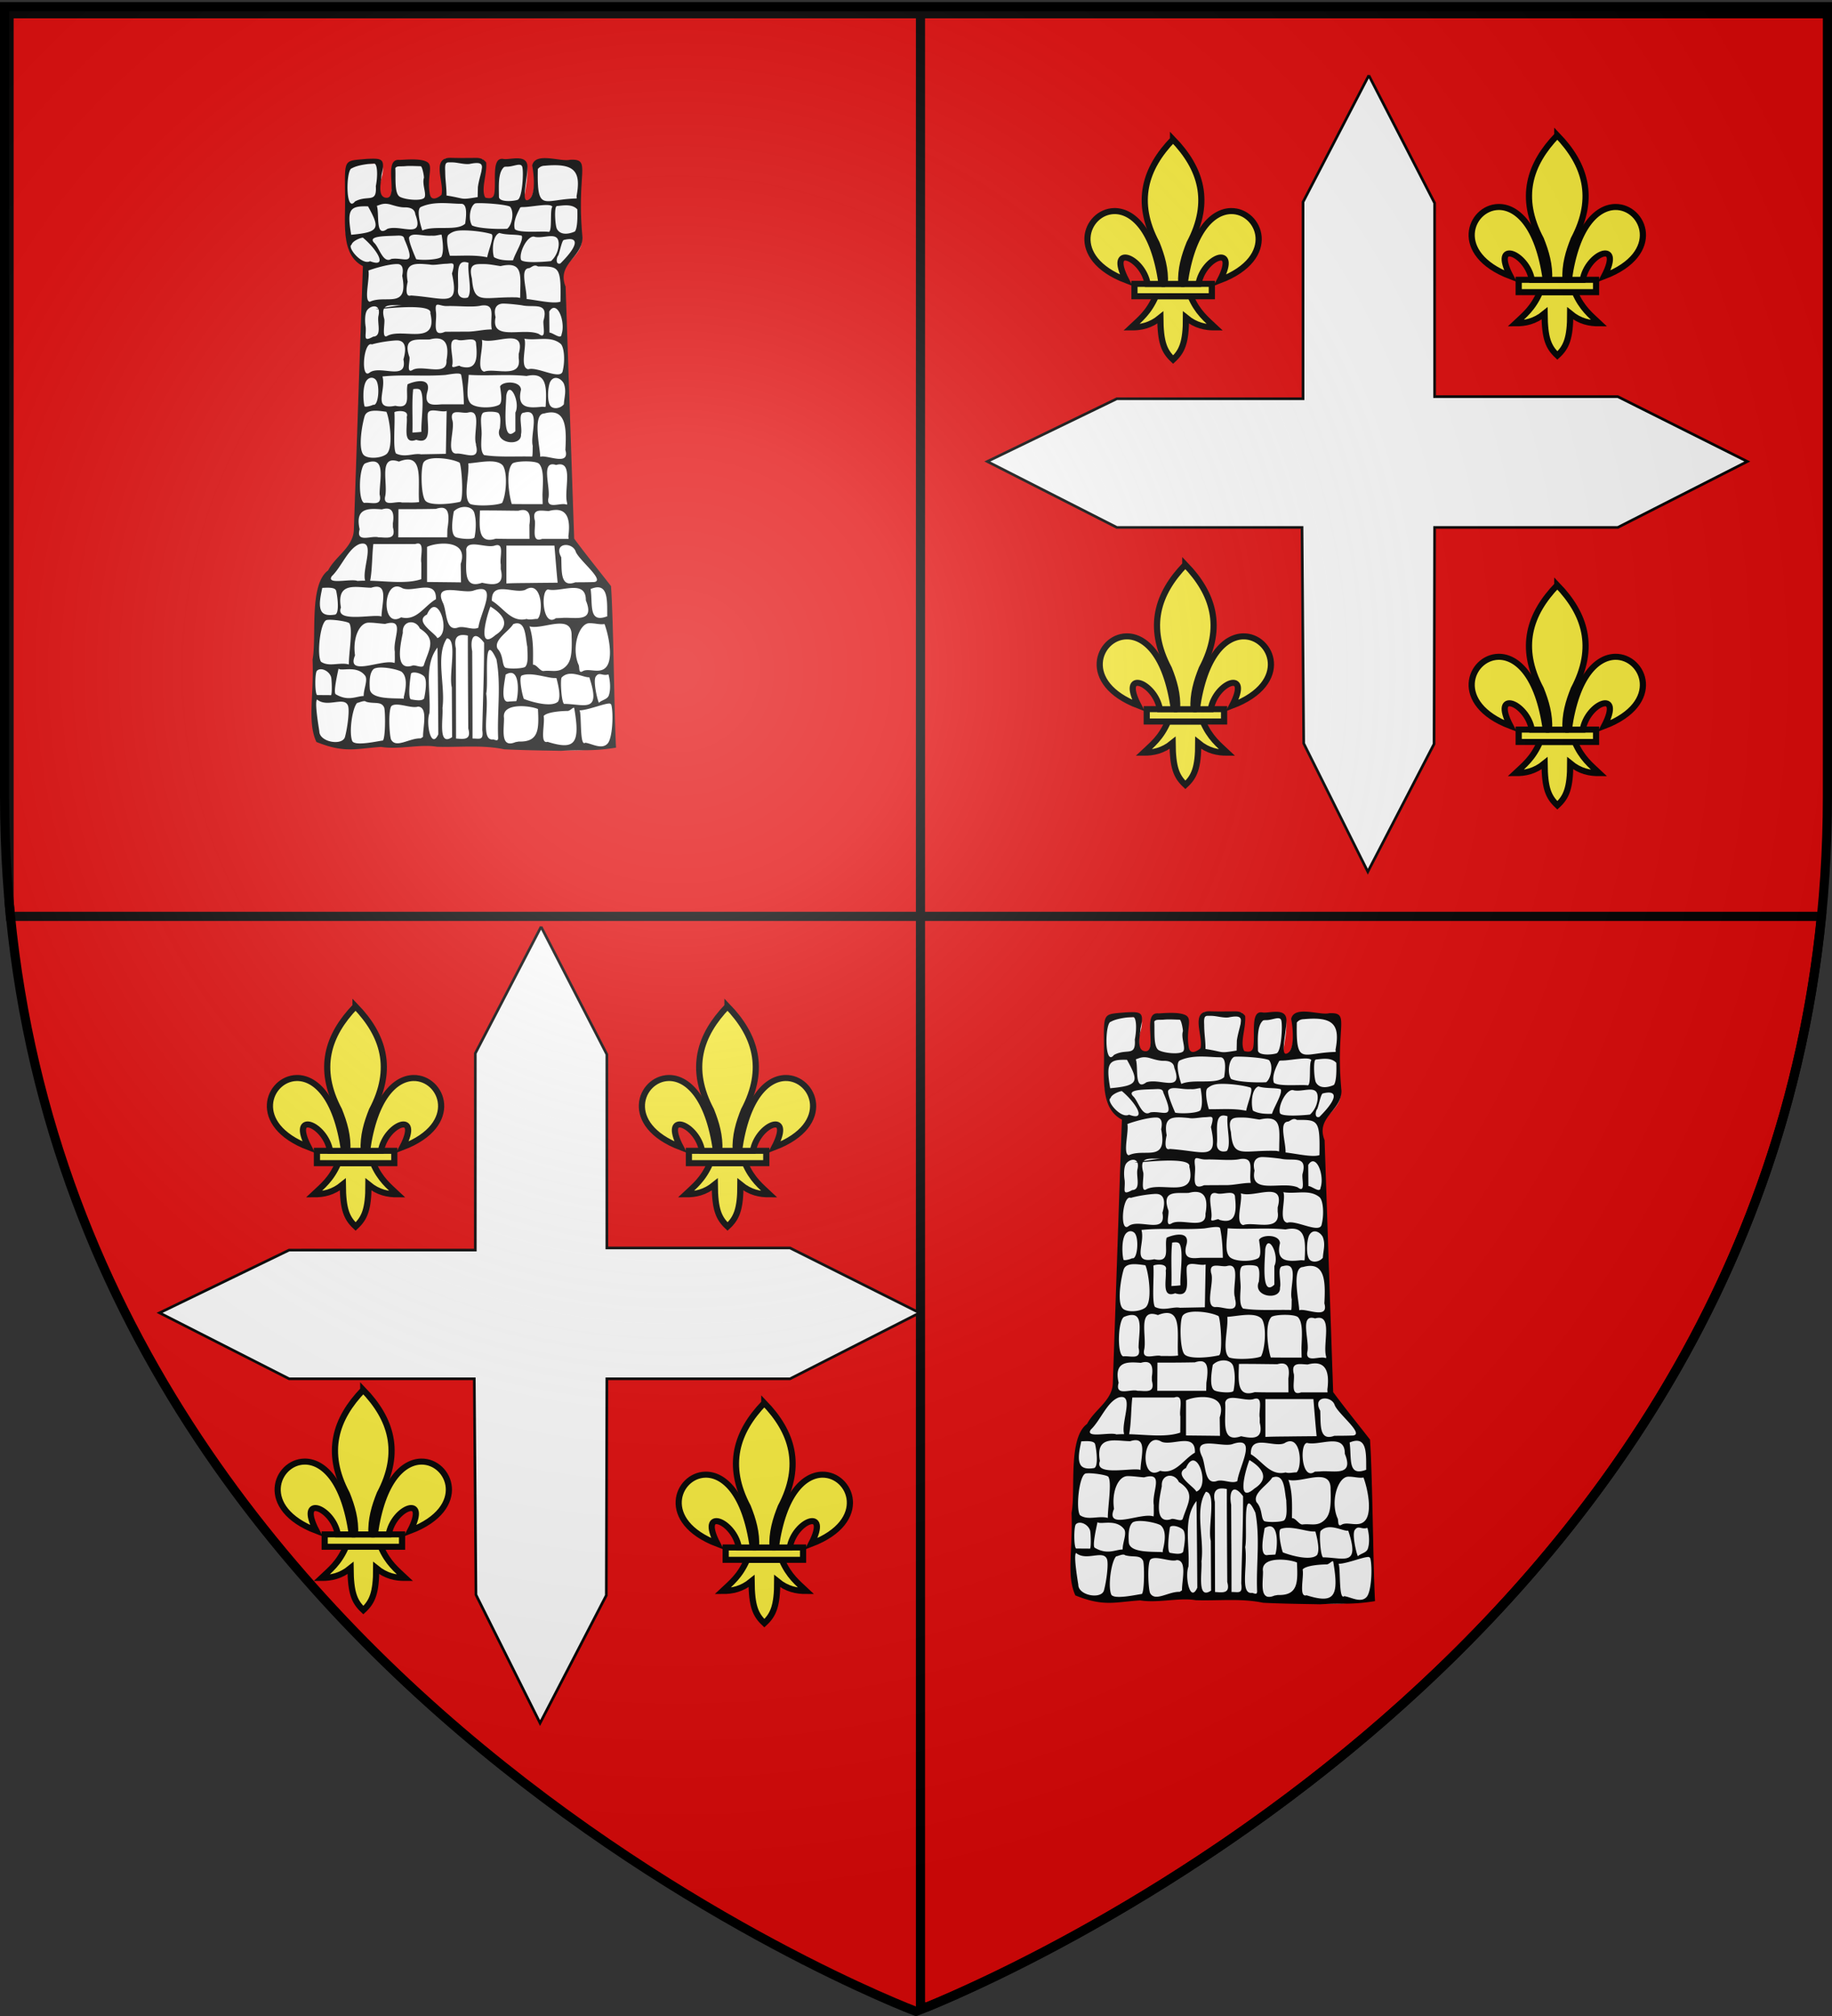 <svg xmlns="http://www.w3.org/2000/svg" xmlns:xlink="http://www.w3.org/1999/xlink" height="660" width="600" version="1.0"><rect width="100%" height="100%" fill="#333333" stroke="none"/><defs><linearGradient id="b"><stop style="stop-color:white;stop-opacity:.314" offset="0"/><stop offset=".19" style="stop-color:white;stop-opacity:.251"/><stop style="stop-color:#6b6b6b;stop-opacity:.125" offset=".6"/><stop style="stop-color:black;stop-opacity:.125" offset="1"/></linearGradient><linearGradient id="a"><stop offset="0" style="stop-color:#fd0000;stop-opacity:1"/><stop style="stop-color:#e77275;stop-opacity:.659" offset=".5"/><stop style="stop-color:black;stop-opacity:.323" offset="1"/></linearGradient><radialGradient xlink:href="#b" id="c" gradientUnits="userSpaceOnUse" gradientTransform="matrix(1.353 0 0 1.349 -77.63 -85.747)" cx="221.445" cy="226.331" fx="221.445" fy="226.331" r="300"/></defs><g style="display:inline"><path style="fill:#e20909;fill-opacity:1;fill-rule:evenodd;stroke:none;stroke-width:1px;stroke-linecap:butt;stroke-linejoin:miter;stroke-opacity:1" d="M300 658.5s298.5-112.32 298.5-397.772V2.176H1.5v258.552C1.5 546.18 300 658.5 300 658.5z"/></g><g style="display:inline"><path style="opacity:.99;fill:#e20909;fill-opacity:1;stroke:#000;stroke-width:3;stroke-miterlimit:4;stroke-dasharray:none;stroke-opacity:1" d="M301.468 3v1.5h295.5V3h-295.5zm0 1.5H2.968v290.656c.14 1.612.278 3.244.437 4.844h298.063V4.5zm0 295.5v357h2.218c32.388-13.27 269.025-118.07 292.844-357H301.468z"/><path d="M134.953 214.062c-2.599-.234-3.044-.642-3.26 2.237-.53 3.68.718 8.58.847 12.277-.363.275-3.37 3.304-5.783 1.747-2.183-1.408.297-14.31-4.038-14.19-4.132.115-7.858.789-10.175.803-2.995.017 1.174 4.283.012 6.398-2.572 4.683.247 6.492-2.477 7.445-3.95-.187-3.103-4.608-3.114-7.395.769-2.886 2.21-6.63-.57-7.667-7.251.843-5.358-1.345-7.656-.517-5.664 2.942-5.852 4.559-5.128 17.44.032 3.514-.615 7.118-.147 10.677.363 5.328 2.875 10.623 7.265 12.532-1.308 34.975-2.317 69.97-3.653 104.942-.932 5.936-5.862 9.006-8.927 13.29-.781 1.403-1.696 2.527-2.878 3.465-3.706 4.042-3.473 10.572-3.519 16.065.102 3.02-.3 6.013-.516 8.978.406 7.02-1.297 29.401.946 36.233 2.276 5.016 7.334 4.75 14.292 4.394 4.785 1.901 8.303-.289 13.308.663 9.322.027 13.778.26 19.472.402 8.91.252 17.918-.79 26.74.999 8.977.22 32.668 2.235 41.163-.608 1.087-7.492 1.36.073 1.398-20.68-.756-13.785-.476-28.138-1.447-41.904-4.837-6.198-9.768-12.299-14.463-18.647-1.155-33.001-2.25-66.005-3.375-99.008-1.36-2.914-.811-6.659 1.215-8.949 2.224-2.96 5.846-5.51 5.625-10.025-.55-7.38-.717-18.402-1.035-26.623-2.308-4.03-7.025-2.25-10.704-4.257-2.064-1.01-4 .911-6.726.538-.906 1.342.16 3.117-.147 4.705.036 2.933.75 10.392-4.374 11.846-.367.032 3.925-16.601-.144-17.068-4.183-.48-6.944 1.213-8.152.927-2.163-.514-1.945 13.112-2.873 14.01-3.07 2.968-3.357.696-4.932.364-1.93-3.646.127-11.09.2-15.11-.012-1.418.498-.127-.97-.767-4.42-.11-2.75-.122-7.664-.201-1.962.254-1.711.29-3.636.24z" style="fill:#fff;fill-opacity:1;stroke:none;stroke-width:7;stroke-miterlimit:4;stroke-dasharray:none;stroke-opacity:1" transform="matrix(.834 0 0 .834 35.31 -126.482)"/><path d="M143.196 213.653c-2.39.005-4.841.072-8.167-.026-8.407-.431-2.764 9.65-3.997 14.503-.601.578-3.955 3.134-4.582-.36-1.183-6.6 1.464-10.951-1-12.485-2.777-1.73-10.023-.776-11.026-.857-6.623-.538.033 15.263-5.119 14.865-3.66-.284-1.837-6.719-1.83-8.87 1.557-6.574.232-6.654-5.737-6.394-10.265.941-8.427-.557-8.579 19.424-.133 9.032-.568 18.76 7.023 22.68-1.248 34.516-2.36 69.04-3.566 103.557-.27 6.797-7.266 10.329-10.099 15.88-7.628 5.542-4.422 26.135-6.112 34.987.568 14.495-2.12 24.503 1.509 32.353 11.171 4.52 15.6 2.585 25.42 1.945 7.104 1.157 15.324-1.205 21.896-.07 8.8.293 17.739-.815 26.387 1.003 7.349.377 15.328.462 22.365.599 9.436-.55 11.897.29 21.593-1.24-.75-13.92-.978-49.515-1.97-63.416-4.665-6.007-9.787-12.307-14.46-18.63-1.149-32.97-2.247-65.94-3.366-98.91-3.607-8.966 6.543-11.325 6.629-19.317-2.47-25.985 3.78-30.898-4.867-30.504-3.606.95-13.683-3.229-14.884 2.232 1.065 5.677 1.1 12.839-1.86 13.637-2.74.738.708-11.164-.142-14.258-1.002-3.644-7.037-1.506-9.234-1.911-4.855-.896-2.834 8.347-3.637 13.461-.353 2.246-1.969 2.07-3.543 1.702-1.853-3.24.759-9.155.344-13.794-1.619-2.104-3.53-1.79-5.389-1.786zm-8.022 1.743c2.034-.026 4.675.88 6.86.618 7.64-1.56 4.34 2.016 3.293 9.05-.026 1.318-.064 2.646-.09 3.965-7.19 1.174-4.516.588-12.224-.622 0-3.583-.52-5.948-.52-9.53-.247-4.01.647-3.455 2.68-3.48zm-12.33 1.509c.696.008 1.405 4.203 1.29 4.565-.783 2.458 1.036 6.129.253 7.665-.782 1.537-7.301 1.03-9.65-.2-2.347-1.229-1.579-7.884-1.84-11.264.578-1.021 2.063-.622 3.793-.784 2.077-.194 4.509-.001 6.154.018zm33.917.17c2.703.034 5.589-1.88 6.045.27.522 2.46-.074 12.151-1.9 12.766-1.827.614-7.313.98-7.313-1.237 0-3.687-.527-9.541 2.082-11.692.326-.077.7-.111 1.086-.107zm-52.145-1.2c1.096-.003 1.568 4.03.633 8.851.469 6.987-3.169 3.254-8.198 6.034-3.79 4.855-3.564-12.734-1.232-13.028 2.34-1.385 7.195-1.854 8.797-1.858zm67 .833c11.727-1.096 14.306 2.197 12.452 11.991.149 1.59.545.27-.09.872-12.852.282-15.468 5.826-15.113-11.541.716-.905 1.669-1.308 2.751-1.322zm-40.26 14.665c2.777.002 5.39.3 7.401.277 2.233-.024 2.207 3.578 1.58 7.806-3.194 3.075-12.081.54-16.835 2.68-1.693-5.178-1.846-8.639-.563-9.228 2.702-1.24 5.638-1.537 8.416-1.535zm13.718.043c3.01-.124 11.333.486 12.881 1.38 1.757 2.092.795 7.232-1.125 8.664-2.918.196-10.872.028-13.778-1.28-1.525-2.26-.94-7.343 1.08-8.615.19-.09.512-.131.942-.149zm-28.505 1.641c2.255-.044 4.012.72 4.18 2.708 3.761 10.057-5.677 3.889-10.993 5.739-4.85 3.691-3.022-5.91-4.114-9.044 1.267-.362 2.64-1.344 5.614-.449 1.783.537 3.699 1.078 5.313 1.046zm46.472-.111c3.253.02 10.781-1.746 11.539-.123-1.048 1.084.015 9.388-1.353 9.864-2.577-.41-11.415.577-13.37-1.035-.87-2.693.886-6.265 2.116-8.557.242-.113.603-.152 1.068-.15zm13.516-.431c1.804-.114 5.724-1.01 7.819 1.34.063 1.98.182 7.157-.95 8.665-1.49.69-5.437 1.983-7.086-1.03-.641-1.382-1.036-7.537-.271-8.762a.808.808 0 0 1 .488-.213zm-74.371.15c4.755 8.606 4.623 10.133-6.61 11.155-1.714-10.006-.62-11.38 6.61-11.156zm36.74 9.44c3.902-.104 9.117.621 11.642 1.412 1.43.447-.99 6.017-1.593 9.138-4.836-1.023-9.755-.526-14.641-.61-.781-2.392-1.687-7.294-.525-8.257 1.395-1.155 2.777-1.621 5.117-1.684zm-12.438 2.077c.488-.01.951-.008 1.394 0 1.18.023 2.642-.487 3.194-.394.805 4.573.63 7.242-.073 8.683-1.334 1.253-7.862 1.39-9.9.938-.813-1.88-3.04-7.072-2.787-8.57 1.004-2.007 4.757-.578 8.172-.657zm36.066.013c.754 1.775-2.544 6.76-3.426 9.654-2.388.08-5.369.013-7.492-1.258-.819-2.61-.566-8.517 2.145-9.484 2.877.922 6.533.435 8.773 1.088zm-49.975 0c2.035-.078 3.675-.332 3.873 1.359 4.964 11.393.054 6.902-5.122 7.749-3.12 1.905-4.622-4.072-6.533-6.143-3.04-2.79 3.306-2.796 7.782-2.965zm54.68.33c.174.01.325.062.49.128 3.29.625 7.88-1.65 9.03 1.073.76 1.796.068 5.913-2.725 8.415-1.258.19-11.114 1.05-11.813-.56-.834-2.84 2.419-9.211 5.018-9.056zm-67.1.403c5.48 4.533 10.107 12.052 2.828 9.266-3.227 1.734-9.133-5.549-7.27-6.484.377-1.534 3.605-2.739 4.442-2.782zm78.978.917c5.333-1.362 6.434 1.417-1.403 9.223-2.011.667-1.578-2.402-.81-3.181.796-2.344 1.484-6.088 2.213-6.042zm-39.283 8.67c.488-.033 1.086.065 1.827.32-.557 3.943 1.585 11.3-.321 13.628-2.35.673-4.043-.484-3.863-2.931.395-3.712-1.06-10.786 2.357-11.017zm-7.095.684c2.687-.068 3.885-1.173 2.385 3.848 2.95 13.573-2.134 9.588-16.1 8.596-2.83.981-1.351-5.205-1.284-5.35-1.361-7.604 2.418-7.378 8.664-6.795 1.703.374 4.245-.245 6.335-.299zm15.094.12c1.996 0 4.336.502 6.37.79 8.991-2.068 7.772 3.62 7.724 11.242l-.036 1.257-1.086-.213c-13.391-.39-17.038 3.233-17.826-7.365-1.592-6.188 1.527-5.708 4.854-5.71zm-34.098-.012c1.736.033 2.503 1.446 1.851 4.62 2.66 13.46-6.55 7.24-12.71 10.19-2.457-.357.078-9.212-.56-12.257 2.136-.824 8.107-2.618 11.42-2.553zm51.6 1.613c.828-.059 1.977-1.713 3.565-.664 8.283-.068 9.118-.07 8.832 13.819-2.799.949-9.107-.595-13.29-1.04.08-4.263-2.698-11.86.892-12.115zm-32.13 14.878c4.253-.137 10.097.584 13.375-.19 6.126-.873 3.28 4.748 4.185 9.364-3.254 0-6.5.88-9.755.88-2.873 0-5.743.008-8.615.042-5.366 2.405-3.083-4.134-3.547-7.7-.564-4.773 1.05-2.29 4.357-2.396zm-27.764 1.239c2.027-.037 22.232-2.628 21.199 1.583 3.073 12.9-10.578 5.791-16.76 8.798-2.644 1.794-.846-5.25-1.375-6.692-1.932-7.335 3.96-4.508 8.583-5.565 2.224-.31-13.675 1.912-11.647 1.876zm49.97-2.207c2.034.038 4.904.348 7.132.656 4.61 1.069 10.587-1.57 8.583 5.836-.515 1.636 1.41 8.034-1.9 5.415-6.2-2.633-18.99 3.063-16.98-6.578-1.06-4.255 1.132-5.367 3.166-5.329zm-50.725 1.078c1.247.052 2.198 1.11 1.575 3.752-.57 2.815 1.523 7.965-2.063 8.143-4.24 2.32-2.636-.208-2.95-3.795-.367-2.16-.367-5.368.615-6.65.702-.917 1.854-1.49 2.823-1.45zm70.476.597c2.505.01 4.314 6.644 3.004 10.387-.116 2.272-3.408-.66-4.76-.682-.02-3.248-.053-5.03-.072-8.277.622-1.014 1.25-1.43 1.828-1.428zm-46.531 12.01c.22-.011.427-.005.633 0 3.563.108 4.743 3.09 3.71 8.613.472 6.57-9.721 1.475-13.375 3.8-2.738 1.543-.516-4.396-1.303-5.479-2.548-7.913 3.515-6.258 8.127-6.55.808-.215 1.545-.346 2.208-.383zm13.773.385c1.256-.011 2.214.331 2.19 1.79.699 6.245.005 10.615-6.226 8.761-.218-.89-3.599 1.418-3.113-.469.747-3.302-2.517-11.14 2.171-9.912 1.232.427 3.362-.157 4.978-.17zm4.488.149c5.11 2.043 17.494-5.291 14.443 5.532v1.706c1.31 8.232-9.562 3.68-13.533 5.258-3.29-.764-.266-8.926-.91-12.496zm-33.754.245c.19-.01.364-.004.543 0 2.524.064 3.96 2.014 2.39 7.434 1.742 8.789-9.275 1.98-13.376 5.272-3.509 2.584-2.307-12.558.978-11.149 2.707-.779 6.63-1.397 9.465-1.557zm50.405-.681c4.934.867 10.25-1.274 14.196 1.95 1.466 1.198 1.876 6.538.898 10.627-.566 3.99-10.08-1.773-13.538-.576-3.61-.683-.375-9.39-1.556-12.001zM137.5 298.286c.719.03 1.193.193 1.267.555.572 2.798.964 6.216 1.05 11.522h-8.58c-3.461.267-7.142.79-5.809-4.732 1.91-6.147-5.048-4.356-7.692-3.134-.984 3.874 1.862 9.98-4.832 8.442-9.226 1.874-3.454-5.978-5.05-11.49 8.049-.863 16.695.041 24.76-.608 1.81-.284 3.687-.605 4.886-.555zm4.217.512c7.584.525 15.146-.337 22.713.46 7.885-1.744 7.952 3.973 7.53 11.68l-.091.47-1.34-.086c-5.286.578-10.002.656-8.27-6.693-.182-3.554-7.173-3.446-8.217-1.279.37 2.718 1.05 6.407-.416 7.226-2.592 1.449-9.653 1.421-11.33-.767-1.796-2.344-.779-6.681-.58-11.011zm-38.188 1.141c.503-.009 1.029.163 1.52.597 2.02 1.785 1.264 10.772-.832 9.998-.838.476-3.085 1.006-3.403.618-.516-1.762-.851-7.408.615-9.848.482-.802 1.262-1.35 2.1-1.365zm72.466.064c1.149.025 2.337.89 3.04 2.132 1.172 2.929.22 5.293.055 8.228-1.305 1.624-3.964 2.028-5.158.768-1.497-1.58-1.19-7.216-.29-9.422.6-1.232 1.46-1.725 2.353-1.706zm-54.784 4.285c.7-.003 1.325.158 1.61.64 1.703 2.866.06 12.555.345 16.243-1.18.166-2.363.212-3.548.298.188-5.585-.282-11.913.308-17.053a7.69 7.69 0 0 1 1.285-.128zm36.577.384c1.654-.06 3.846 5.76 2.263 8.931v7.312c-5.284 5.095-3.694-9.345-3.584-13.92.274-1.639.77-2.303 1.321-2.323zm-29.917 8.1c1.69.02 3.926.656 5.195.192-.102 5.614-.208 11.226-.308 16.84l-9.773.192c-2.853-.569-6.286 1.427-9.828-.341-1.293-2.05-.263-11.924-.615-16.116-.12-.494 5.975-1.42 4.85 1.791.403 3.575-1.811 11.048 3.71 8.974 6.367 2.062 4.31-5.462 4.507-9.656-.033-1.536.948-1.892 2.262-1.876zm-22.64.107c1.288.017 2.727.214 4.162.426 1.203 2.442 3.015 14.474-.073 16.69-2.384 1.712-7.49 1.83-8.922.171-2.155-2.497-.573-11.73.434-15.07.53-1.758 2.25-2.247 4.398-2.217zm45.119.383c1.31.009 2.625.195 3.076.576.962 1.063.771 3.45.543 5.883-2.625 6.109 8.675 7.558 8.29 2.409.656-2.503-1.404-8.436 1.194-8.484 6.738-1.923 2.297 8.654 3.42 13.046-.074 1.387.033 2.807-.198 4.178-6.13-.173-13.08.346-18.913-.576-1.367-1.235-1.175-4.332-.996-7.397.275-2.954-.956-7.644.561-9.166.42-.31 1.713-.477 3.023-.469zm-13.248.192c1.403-.035 3.219.435 4.398.128 5.65-1.428 1.776 8.628 3.094 12.406v.427c1.7 6.537-4.528 2.983-7.692 3.304-4.403-.004-.321-9.822-1.665-13.323-.518-2.36.46-2.907 1.865-2.942zm37.156.085c5.98.107 5.796 7.681 5.43 14.751 1.902 6.556-7.342 1.712-9.882 2.686.003-3.11-3.172-16.836 1.502-16.989 1.123-.313 2.096-.463 2.95-.448zm-45.536 17.97c.304-.01.61-.005.923 0 3.227.051 6.881.87 8.506 1.77.841 1.484 1.698 14.772.163 15.369-3.604.854-11.996 1.708-13.664-.512-1.755-2.335-1.824-13.282-.616-15.028.738-1.066 2.563-1.528 4.688-1.599zm-11.167.533c6.287-.317 4.097 9.779 4.688 16.691-2.213.347-4.454.113-6.679.192-2.26-.78-7.678 2.051-6.624-2.537 1.104-5.276-2.807-16.42 5.376-13.536 1.277-.51 2.341-.764 3.24-.81zm32.378.725c2.188-.008 4.129.367 5.23 1.663 1.949 3.091 1.24 11.654-.325 14.644-2.087 1.062-10.203 1.38-12.56.405-2.942-2.446-.259-11.086-.706-15.923 2.338-.137 5.548-.779 8.361-.789zm14.1 0c2.25-.018 4.513.255 5.266.895 2.115 2.172 1.534 7.509 1.393 12.236.026 1.216.047 2.429.073 3.645-4.043-.011-8.083.026-12.126-.043-.88-2.53-2.649-12.817.253-15.88.666-.536 2.89-.835 5.14-.853zm-59.943.043c4.3-.047 2.892 6.447 2.66 11.852l-.018.49v.554c1.24 5.035-3.416 2.988-6.045 3.368-2.518-.879-2.026-14.357.38-15.518 1.232-.506 2.227-.738 3.023-.746zm70.421 1.108c.425-.022.935.064 1.539.256 7.27-2.12 2.84 10.172 4.343 15.007v.511h-.362c-2.266-.835-7.594 2.011-7.076-2.174 1.077-3.908-2.549-13.383 1.556-13.6zm-34.64 16.734c1.851-.088 3.595.691 4.072 2.387.796 2.835.667 6.506.072 9.507-.223 1.126-6.38.65-7.565-.17-1.758-1.216-1.3-5.884-.58-9.955 1.052-1.114 2.56-1.701 4-1.77zm-9.05.34c.188-.01.36-.014.525 0 2.875.258 2.69 4.036 2.01 8.42-.028 1.063-.046 2.114-.073 3.177h-19.22l.072-11.063c4.897.01 9.799-.009 14.696-.107.764-.262 1.428-.397 1.99-.426zm-21.265.3c2.367.042 2.945 2.223 2.389 5.776.003.53.014 1.069.018 1.599 1.404 5.151-2.684 3.876-5.647 3.922-2.645-.87-9.001 2.403-7.42-3.155-1.914-8.426 3.334-8.254 8.723-7.823.745-.228 1.39-.33 1.937-.32zm66.765.532c4.168.189 5.383 4.002 4.543 10.275l.036.554.036.554H170.55c-4.301 1.561-2.513-3.996-2.824-7.098-1.348-5.076 2.495-3.925 5.43-3.859.84-.22 1.602-.36 2.298-.405.305-.02.591-.034.87-.021zm-13.592.043c.15-.009.298-.006.434 0 2.367.099 2.949 2.301 2.39 5.84.011 1.836.024 3.665.036 5.5-4.42-.017-8.83.05-13.248-.085-7.288 2.326-6.35-4.984-6.208-11.085 5.03-.036 10.063.062 15.094.107a7.139 7.139 0 0 1 1.502-.277zm-40.993 13.13c2.692-.071.873 5.167 1.394 7.653-.004 2.116.007 4.237-.037 6.353-5.522 1.91-13.1.821-20.07.618.85-4.426.723-10.156 1.248-14.41h16.488c.382-.13.698-.206.977-.213zm-21.61.022c4.472.033-.371 10.508.941 14.58-1.04 0-2.05.036-3.04.107-2.387-1.05-12.464 1.69-10.063-1.876 3.842-3.658 6.352-10.85 10.914-12.62.483-.138.891-.194 1.248-.191zm31.8.021c4.398.006 8.75 1.762 6.66 7.973.031 2.42.077 4.828.108 7.247-4.445-.06-8.893-.101-13.338-.149v-13.77c1.28-.676 3.93-1.304 6.57-1.3zm11.763.32c2.57-.009 6.172 1.166 8.235.469 4.08-1.387 1.815 4.697 2.39 7.44v1.833c1.622 6.655-2.805 6.306-7.33 5.308-8.323 2.936-5.79-6.882-6.245-13.11.241-1.51 1.409-1.935 2.95-1.94zm36.035.235c1.506-.056 3.272.76 3.945 2.366.887 3.278 11.87 11.582 7.312 12.171-2.457.09-4.909.093-7.366.107-6.13 2.275-5.287-4.517-5.556-9.848-1.782-3.214-.272-4.725 1.665-4.796zm-23.203.234h18.859c.421 4.852.771 9.717 1.267 14.56-2.994.031-6.001.053-8.995.084-3.71.075-7.423.022-11.13.214v-14.858zm-42.82 16.051c.607.03 1.275.243 2.008.683 4.204 1.818 13.473-3.856 13.14 4.305-4.656 2.71-7.563 8.68-13.665 7.12-7.335 4.444-7.363-12.398-1.484-12.108zm-8.055.086c4.173.073 1.965 6.965 1.828 11.702-2.737-1.16-18.4 2.727-15.926-3.538-1.883-10.379 6.227-7.806 11.89-7.76.88-.293 1.612-.415 2.208-.404zm86.747.234c4.114.015 3.675 6.214 3.728 11.383-7.435 2.815-5.643-4.374-6.516-10.7 1.107-.468 2.026-.686 2.788-.683zm-106.076.15c2.017.01 3.16.358 3.366 1.278.695 3.095 1.208 9.017-.488 9.294-2.784.455-4.421-.026-5.176-1.15-1.38-2.054-.497-6.041.199-9.337.414-.027.807-.052 1.176-.064.323-.012.635-.023.923-.022zm79.833.042c4.495-.179 4.721 10.38 2.606 12.214-1.422-.04-2.893.504-4.29.022-6.073 1.478-9.013-4.373-13.646-7.141-.252-8.1 8.884-2.525 13.14-4.306.821-.521 1.547-.763 2.19-.789zm17.193.064c2.542.107 4.416 1.154 4.38 4.86 3.832 9.255-4.867 6.383-9.592 6.928l-1.122.043-1.068.042c-5.246 3.841-6.08-11.201-3.022-11.276 2.798.685 7.157-.735 10.424-.597zm-36.65.426c5.245.143-.55 10.042-1.176 15.156-2.083 1.137-5.316-.707-7.818-.106-5.078 1.88-4.472-5.636-5.973-9.38-4.371-8.85 7.922-3.513 11.982-5.094 1.247-.421 2.237-.596 2.986-.576zm3.566 6.886c5.053 3.05 8.12 7.234 1.955 11.19-7.342 6.392-3.403-7.637-1.955-11.19zm-22.116.17c3.27.002 5.712 10.662 1.267 12.214-.92-2.048-9.292-6.576-4.072-9.272.913-2.102 1.89-2.943 2.805-2.942zm-40.686 5.01c2.423.059 6.538.695 7.348 1.321 1.56 2.11-.238 12.137-.144 16.22-3.653-1.004-7.743 1.107-10.927-1.058-1.696-2.306-.408-15.413 2.113-16.356.15-.056.387-.088.687-.106.263-.017.577-.03.923-.022zm31.564.98c1.362-.006 2.798.811 3.53 2.451 6.73 4.287 3.557 8.092 1.556 14.347-.465 1.586-3.57-.375-4.633.255-6.863 2.094-4.581-8.178-3.62-12.939-.203-2.745 1.416-4.106 3.167-4.114zm-16.669.15c.244-.005.49-.007.742 0 1.83.047 3.863.357 5.792.49 8.197-2.37 2.914 5.643 3.819 10.935-.046 1.439.082 3.13-.09 4.412-4.658-1.793-19.2 5.726-15.53-3.008-1.003-6.636 1.619-12.762 5.267-12.83zm86.729.212c2.417-.019 3.945.63 5.977.336 1.578 4.229 3.498 13.31.752 16.758-2.502 3.14-7.007.268-9.413 1.81-1.702.983-1.013-1.898-1.588-2.713-2.827-6.619.243-16.159 4.272-16.19zm-28.596.043c.127-.01.243-.005.362 0 3.318.138 3.187 5.864 3.891 9.23.052 2.954.512 6.4-.814 7.845-.963.768-6.554.886-7.855.32-1.396-1.203-.592-4.763-3.023-7.419-1.647-3.447 4.374-6.726 6.154-9.656.47-.174.902-.287 1.285-.32zm16.524.128c.248-.01.487-.004.724 0 2.593.048 4.47 1.095 4.398 4.71.25 7.544-.252 10.514-2.856 12.58-2.638 2.091-5.177.904-8.13 1.307-1.392.14-2.79-2.64-4.18-2.482.043-5.1.277-10.21-1.394-15.05 2.862.838 7.72-.904 11.438-1.065zm-37.5 4.455a9.08 9.08 0 0 1 1.882.235c-.01 8.544.043 17.1.09 25.643.022 3.615.052 7.236.073 10.85 1.321 4.72-1.931 4.1-4.796 3.923-.028-11.784-.045-23.58-.073-35.364-.82-3.831.368-5.304 2.824-5.287zm4.995.426c.807.024 1.901.8 3.258 2.622.036 11.42-.477 22.837-.706 34.256.58 4.307-1.075 3.292-3.837 3.347.01-11.41-.064-22.824-.127-34.235-.628-3.347-.129-6.035 1.412-5.99zm-11.348.896c4.297.271.64 14.132 1.937 19.27.037 6.496.071 13.009.108 19.505-5.639 3.822-3.445-7.076-3.782-11.469 1.21-8.775-2.823-20.423 1.737-27.306zm-49.712 12.135c1.6-.135 3.69 1.18 4.271 3.133.22.99.42 6.114-.014 7.03l-5.506-.039c-.923-.631-.915-8.527-.108-9.485.35-.392.824-.594 1.357-.64zm46.02-8.533c.125 7.822.199 15.647.253 23.47l.073 10.573c-2.802 6.209-4.974-4.23-3.475-8.335.58-8.523-2.302-18.74 3.149-25.708zm67.127 10.546c.688 2.376.977 5.941.145 8.25-.578 1.606-2.813 1.793-3.891 2.899-.614-1.185-2.37-8.668-1.217-10.305 1.446-2.055 2.473-.06 4.963-.844zm-46.549-9.587c.556-.016 1.363 1.042 2.57 3.667 1.876 9.934.282 20.275.652 30.376.137 1.715-.448 1.556-1.883 1.066-5.012.753-1.695-10.856-2.787-17.991.83-3.452-.538-17.058 1.448-17.117zm-59.436 7.33c1.108 1.141 7.155-1.415 10.376 2.683 1.322 1.683-.584 5.368-.494 8.057-2.97.078-6.05 2.211-10.972-.673-.995-.584.48-7.247 1.09-10.066zm98.466 3.373c4.693 14.114-1.585 10.66-9.624 10.457-1.254.848-1.891-9.656-1.209-10.364 3.257-3.38 8.613.186 10.833-.093zm-81.724-3.817c2.77.004 6.414.82 7.945 1.62 2.097 1.658 2.122 5.198.977 9.784-.096.308.142 1.07-.38.81-3.835-.224-12.574.346-12.995-3.752-.272-3.75.064-6.584 1.503-7.887.614-.4 1.69-.577 2.95-.575zm67.869 4.123c.399.003.724.02.96.043 1.018 3.81 1.669 7.487.633 9.208-2.51 2.41-10.368.156-13.393-1.032-.558-.938-2.168-8.643-.869-9.187 3.537-1.482 9.877.946 12.669.968zm-55.164-2.162c1.265-.118 3.21.573 4.108 1.47 1.442 1.442.443 6.848.054 8.72-.904 1.127-3.259.667-5.103.362-1.35-.224-.464-7.88-.037-10.147.207-.238.556-.366.978-.405zm38.097.15c3.827-.17 3 9.24 2.262 11.084l-2.823.149c-3.87.99-1.569-8.61-1.375-10.53.75-.465 1.39-.68 1.936-.704zM82.183 426.24c4.058 3.383 10.662-1.387 12.135 2.428.69 1.787-.197 8.646-1.17 12.231-.946 3.628-10.04 2.118-10.084-2.166-.246-1.698-1.952-11.583-.881-12.493zm114.627 1.572c.45-.031.795.167.959.682.822 3.502.434 12.85-1.464 14.996-2.272 2.57-6.137.082-8.803-.287-2.303 1.863-1.354-11.432-2.275-12.708 3.122-.023 9.147-2.515 11.583-2.683zm-98.881-.241c.603-.01 2.78-1.182 3.519-.442 3.238.94 5.906-.324 7.077 2.245.5 1.438.546 12.032-.525 12.98-1.501.104-11.132 2.412-12.035.139-1.351-3.5.096-13.117 1.964-14.922zm82.656 3.159c1.05-.011 2.321-1.783 2.578-1.113 2.45 14.093.22 16.573-10.479 13.238-3.2.972-.902-7.299-1.538-10.125 1.196-1.49 6.286-1.966 9.439-2zm-67.12-2.486c2.615.014 6.384 1.476 8.29.789 4.143.105 1.968 8.007 2.027 11.874l-.905.597c-4.5-.159-9.751 4.115-11.665.406-.691-2.035-1.104-11.286.136-13.07.504-.451 1.247-.6 2.118-.596zm48.595.618c2.79-.034 5.677.573 6.86 1.13.371 7.648.52 13.02-7.493 12.747l-1.34.235c-6.168 2.599-4.417-5.312-4.506-9.486-.54-3.502 2.892-4.582 6.48-4.626z" style="fill:#000;fill-opacity:1;stroke:none;stroke-opacity:1" transform="matrix(.834 0 0 .834 35.31 -126.482)"/><g style="display:inline"><path d="M134.953 214.062c-2.599-.234-3.044-.642-3.26 2.237-.53 3.68.718 8.58.847 12.277-.363.275-3.37 3.304-5.783 1.747-2.183-1.408.297-14.31-4.038-14.19-4.132.115-7.858.789-10.175.803-2.995.017 1.174 4.283.012 6.398-2.572 4.683.247 6.492-2.477 7.445-3.95-.187-3.103-4.608-3.114-7.395.769-2.886 2.21-6.63-.57-7.667-7.251.843-5.358-1.345-7.656-.517-5.664 2.942-5.852 4.559-5.128 17.44.032 3.514-.615 7.118-.147 10.677.363 5.328 2.875 10.623 7.265 12.532-1.308 34.975-2.317 69.97-3.653 104.942-.932 5.936-5.862 9.006-8.927 13.29-.781 1.403-1.696 2.527-2.878 3.465-3.706 4.042-3.473 10.572-3.519 16.065.102 3.02-.3 6.013-.516 8.978.406 7.02-1.297 29.401.946 36.233 2.276 5.016 7.334 4.75 14.292 4.394 4.785 1.901 8.303-.289 13.308.663 9.322.027 13.778.26 19.472.402 8.91.252 17.918-.79 26.74.999 8.977.22 32.668 2.235 41.163-.608 1.087-7.492 1.36.073 1.398-20.68-.756-13.785-.476-28.138-1.447-41.904-4.837-6.198-9.768-12.299-14.463-18.647-1.155-33.001-2.25-66.005-3.375-99.008-1.36-2.914-.811-6.659 1.215-8.949 2.224-2.96 5.846-5.51 5.625-10.025-.55-7.38-.717-18.402-1.035-26.623-2.308-4.03-7.025-2.25-10.704-4.257-2.064-1.01-4 .911-6.726.538-.906 1.342.16 3.117-.147 4.705.036 2.933.75 10.392-4.374 11.846-.367.032 3.925-16.601-.144-17.068-4.183-.48-6.944 1.213-8.152.927-2.163-.514-1.945 13.112-2.873 14.01-3.07 2.968-3.357.696-4.932.364-1.93-3.646.127-11.09.2-15.11-.012-1.418.498-.127-.97-.767-4.42-.11-2.75-.122-7.664-.201-1.962.254-1.711.29-3.636.24z" style="fill:#fff;fill-opacity:1;stroke:none;stroke-width:7;stroke-miterlimit:4;stroke-dasharray:none;stroke-opacity:1" transform="matrix(.834 0 0 .834 283.884 152.926)"/><path d="M143.196 213.653c-2.39.005-4.841.072-8.167-.026-8.407-.431-2.764 9.65-3.997 14.503-.601.578-3.955 3.134-4.582-.36-1.183-6.6 1.464-10.951-1-12.485-2.777-1.73-10.023-.776-11.026-.857-6.623-.538.033 15.263-5.119 14.865-3.66-.284-1.837-6.719-1.83-8.87 1.557-6.574.232-6.654-5.737-6.394-10.265.941-8.427-.557-8.579 19.424-.133 9.032-.568 18.76 7.023 22.68-1.248 34.516-2.36 69.04-3.566 103.557-.27 6.797-7.266 10.329-10.099 15.88-7.628 5.542-4.422 26.135-6.112 34.987.568 14.495-2.12 24.503 1.509 32.353 11.171 4.52 15.6 2.585 25.42 1.945 7.104 1.157 15.324-1.205 21.896-.07 8.8.293 17.739-.815 26.387 1.003 7.349.377 15.328.462 22.365.599 9.436-.55 11.897.29 21.593-1.24-.75-13.92-.978-49.515-1.97-63.416-4.665-6.007-9.787-12.307-14.46-18.63-1.149-32.97-2.247-65.94-3.366-98.91-3.607-8.966 6.543-11.325 6.629-19.317-2.47-25.985 3.78-30.898-4.867-30.504-3.606.95-13.683-3.229-14.884 2.232 1.065 5.677 1.1 12.839-1.86 13.637-2.74.738.708-11.164-.142-14.258-1.002-3.644-7.037-1.506-9.234-1.911-4.855-.896-2.834 8.347-3.637 13.461-.353 2.246-1.969 2.07-3.543 1.702-1.853-3.24.759-9.155.344-13.794-1.619-2.104-3.53-1.79-5.389-1.786zm-8.022 1.743c2.034-.026 4.675.88 6.86.618 7.64-1.56 4.34 2.016 3.293 9.05-.026 1.318-.064 2.646-.09 3.965-7.19 1.174-4.516.588-12.224-.622 0-3.583-.52-5.948-.52-9.53-.247-4.01.647-3.455 2.68-3.48zm-12.33 1.509c.696.008 1.405 4.203 1.29 4.565-.783 2.458 1.036 6.129.253 7.665-.782 1.537-7.301 1.03-9.65-.2-2.347-1.229-1.579-7.884-1.84-11.264.578-1.021 2.063-.622 3.793-.784 2.077-.194 4.509-.001 6.154.018zm33.917.17c2.703.034 5.589-1.88 6.045.27.522 2.46-.074 12.151-1.9 12.766-1.827.614-7.313.98-7.313-1.237 0-3.687-.527-9.541 2.082-11.692.326-.077.7-.111 1.086-.107zm-52.145-1.2c1.096-.003 1.568 4.03.633 8.851.469 6.987-3.169 3.254-8.198 6.034-3.79 4.855-3.564-12.734-1.232-13.028 2.34-1.385 7.195-1.854 8.797-1.858zm67 .833c11.727-1.096 14.306 2.197 12.452 11.991.149 1.59.545.27-.09.872-12.852.282-15.468 5.826-15.113-11.541.716-.905 1.669-1.308 2.751-1.322zm-40.26 14.665c2.777.002 5.39.3 7.401.277 2.233-.024 2.207 3.578 1.58 7.806-3.194 3.075-12.081.54-16.835 2.68-1.693-5.178-1.846-8.639-.563-9.228 2.702-1.24 5.638-1.537 8.416-1.535zm13.718.043c3.01-.124 11.333.486 12.881 1.38 1.757 2.092.795 7.232-1.125 8.664-2.918.196-10.872.028-13.778-1.28-1.525-2.26-.94-7.343 1.08-8.615.19-.09.512-.131.942-.149zm-28.505 1.641c2.255-.044 4.012.72 4.18 2.708 3.761 10.057-5.677 3.889-10.993 5.739-4.85 3.691-3.022-5.91-4.114-9.044 1.267-.362 2.64-1.344 5.614-.449 1.783.537 3.699 1.078 5.313 1.046zm46.472-.111c3.253.02 10.781-1.746 11.539-.123-1.048 1.084.015 9.388-1.353 9.864-2.577-.41-11.415.577-13.37-1.035-.87-2.693.886-6.265 2.116-8.557.242-.113.603-.152 1.068-.15zm13.516-.431c1.804-.114 5.724-1.01 7.819 1.34.063 1.98.182 7.157-.95 8.665-1.49.69-5.437 1.983-7.086-1.03-.641-1.382-1.036-7.537-.271-8.762a.808.808 0 0 1 .488-.213zm-74.371.15c4.755 8.606 4.623 10.133-6.61 11.155-1.714-10.006-.62-11.38 6.61-11.156zm36.74 9.44c3.902-.104 9.117.621 11.642 1.412 1.43.447-.99 6.017-1.593 9.138-4.836-1.023-9.755-.526-14.641-.61-.781-2.392-1.687-7.294-.525-8.257 1.395-1.155 2.777-1.621 5.117-1.684zm-12.438 2.077c.488-.01.951-.008 1.394 0 1.18.023 2.642-.487 3.194-.394.805 4.573.63 7.242-.073 8.683-1.334 1.253-7.862 1.39-9.9.938-.813-1.88-3.04-7.072-2.787-8.57 1.004-2.007 4.757-.578 8.172-.657zm36.066.013c.754 1.775-2.544 6.76-3.426 9.654-2.388.08-5.369.013-7.492-1.258-.819-2.61-.566-8.517 2.145-9.484 2.877.922 6.533.435 8.773 1.088zm-49.975 0c2.035-.078 3.675-.332 3.873 1.359 4.964 11.393.054 6.902-5.122 7.749-3.12 1.905-4.622-4.072-6.533-6.143-3.04-2.79 3.306-2.796 7.782-2.965zm54.68.33c.174.01.325.062.49.128 3.29.625 7.88-1.65 9.03 1.073.76 1.796.068 5.913-2.725 8.415-1.258.19-11.114 1.05-11.813-.56-.834-2.84 2.419-9.211 5.018-9.056zm-67.1.403c5.48 4.533 10.107 12.052 2.828 9.266-3.227 1.734-9.133-5.549-7.27-6.484.377-1.534 3.605-2.739 4.442-2.782zm78.978.917c5.333-1.362 6.434 1.417-1.403 9.223-2.011.667-1.578-2.402-.81-3.181.796-2.344 1.484-6.088 2.213-6.042zm-39.283 8.67c.488-.033 1.086.065 1.827.32-.557 3.943 1.585 11.3-.321 13.628-2.35.673-4.043-.484-3.863-2.931.395-3.712-1.06-10.786 2.357-11.017zm-7.095.684c2.687-.068 3.885-1.173 2.385 3.848 2.95 13.573-2.134 9.588-16.1 8.596-2.83.981-1.351-5.205-1.284-5.35-1.361-7.604 2.418-7.378 8.664-6.795 1.703.374 4.245-.245 6.335-.299zm15.094.12c1.996 0 4.336.502 6.37.79 8.991-2.068 7.772 3.62 7.724 11.242l-.036 1.257-1.086-.213c-13.391-.39-17.038 3.233-17.826-7.365-1.592-6.188 1.527-5.708 4.854-5.71zm-34.098-.012c1.736.033 2.503 1.446 1.851 4.62 2.66 13.46-6.55 7.24-12.71 10.19-2.457-.357.078-9.212-.56-12.257 2.136-.824 8.107-2.618 11.42-2.553zm51.6 1.613c.828-.059 1.977-1.713 3.565-.664 8.283-.068 9.118-.07 8.832 13.819-2.799.949-9.107-.595-13.29-1.04.08-4.263-2.698-11.86.892-12.115zm-32.13 14.878c4.253-.137 10.097.584 13.375-.19 6.126-.873 3.28 4.748 4.185 9.364-3.254 0-6.5.88-9.755.88-2.873 0-5.743.008-8.615.042-5.366 2.405-3.083-4.134-3.547-7.7-.564-4.773 1.05-2.29 4.357-2.396zm-27.764 1.239c2.027-.037 22.232-2.628 21.199 1.583 3.073 12.9-10.578 5.791-16.76 8.798-2.644 1.794-.846-5.25-1.375-6.692-1.932-7.335 3.96-4.508 8.583-5.565 2.224-.31-13.675 1.912-11.647 1.876zm49.97-2.207c2.034.038 4.904.348 7.132.656 4.61 1.069 10.587-1.57 8.583 5.836-.515 1.636 1.41 8.034-1.9 5.415-6.2-2.633-18.99 3.063-16.98-6.578-1.06-4.255 1.132-5.367 3.166-5.329zm-50.725 1.078c1.247.052 2.198 1.11 1.575 3.752-.57 2.815 1.523 7.965-2.063 8.143-4.24 2.32-2.636-.208-2.95-3.795-.367-2.16-.367-5.368.615-6.65.702-.917 1.854-1.49 2.823-1.45zm70.476.597c2.505.01 4.314 6.644 3.004 10.387-.116 2.272-3.408-.66-4.76-.682-.02-3.248-.053-5.03-.072-8.277.622-1.014 1.25-1.43 1.828-1.428zm-46.531 12.01c.22-.011.427-.005.633 0 3.563.108 4.743 3.09 3.71 8.613.472 6.57-9.721 1.475-13.375 3.8-2.738 1.543-.516-4.396-1.303-5.479-2.548-7.913 3.515-6.258 8.127-6.55.808-.215 1.545-.346 2.208-.383zm13.773.385c1.256-.011 2.214.331 2.19 1.79.699 6.245.005 10.615-6.226 8.761-.218-.89-3.599 1.418-3.113-.469.747-3.302-2.517-11.14 2.171-9.912 1.232.427 3.362-.157 4.978-.17zm4.488.149c5.11 2.043 17.494-5.291 14.443 5.532v1.706c1.31 8.232-9.562 3.68-13.533 5.258-3.29-.764-.266-8.926-.91-12.496zm-33.754.245c.19-.01.364-.004.543 0 2.524.064 3.96 2.014 2.39 7.434 1.742 8.789-9.275 1.98-13.376 5.272-3.509 2.584-2.307-12.558.978-11.149 2.707-.779 6.63-1.397 9.465-1.557zm50.405-.681c4.934.867 10.25-1.274 14.196 1.95 1.466 1.198 1.876 6.538.898 10.627-.566 3.99-10.08-1.773-13.538-.576-3.61-.683-.375-9.39-1.556-12.001zM137.5 298.286c.719.03 1.193.193 1.267.555.572 2.798.964 6.216 1.05 11.522h-8.58c-3.461.267-7.142.79-5.809-4.732 1.91-6.147-5.048-4.356-7.692-3.134-.984 3.874 1.862 9.98-4.832 8.442-9.226 1.874-3.454-5.978-5.05-11.49 8.049-.863 16.695.041 24.76-.608 1.81-.284 3.687-.605 4.886-.555zm4.217.512c7.584.525 15.146-.337 22.713.46 7.885-1.744 7.952 3.973 7.53 11.68l-.091.47-1.34-.086c-5.286.578-10.002.656-8.27-6.693-.182-3.554-7.173-3.446-8.217-1.279.37 2.718 1.05 6.407-.416 7.226-2.592 1.449-9.653 1.421-11.33-.767-1.796-2.344-.779-6.681-.58-11.011zm-38.188 1.141c.503-.009 1.029.163 1.52.597 2.02 1.785 1.264 10.772-.832 9.998-.838.476-3.085 1.006-3.403.618-.516-1.762-.851-7.408.615-9.848.482-.802 1.262-1.35 2.1-1.365zm72.466.064c1.149.025 2.337.89 3.04 2.132 1.172 2.929.22 5.293.055 8.228-1.305 1.624-3.964 2.028-5.158.768-1.497-1.58-1.19-7.216-.29-9.422.6-1.232 1.46-1.725 2.353-1.706zm-54.784 4.285c.7-.003 1.325.158 1.61.64 1.703 2.866.06 12.555.345 16.243-1.18.166-2.363.212-3.548.298.188-5.585-.282-11.913.308-17.053a7.69 7.69 0 0 1 1.285-.128zm36.577.384c1.654-.06 3.846 5.76 2.263 8.931v7.312c-5.284 5.095-3.694-9.345-3.584-13.92.274-1.639.77-2.303 1.321-2.323zm-29.917 8.1c1.69.02 3.926.656 5.195.192-.102 5.614-.208 11.226-.308 16.84l-9.773.192c-2.853-.569-6.286 1.427-9.828-.341-1.293-2.05-.263-11.924-.615-16.116-.12-.494 5.975-1.42 4.85 1.791.403 3.575-1.811 11.048 3.71 8.974 6.367 2.062 4.31-5.462 4.507-9.656-.033-1.536.948-1.892 2.262-1.876zm-22.64.107c1.288.017 2.727.214 4.162.426 1.203 2.442 3.015 14.474-.073 16.69-2.384 1.712-7.49 1.83-8.922.171-2.155-2.497-.573-11.73.434-15.07.53-1.758 2.25-2.247 4.398-2.217zm45.119.383c1.31.009 2.625.195 3.076.576.962 1.063.771 3.45.543 5.883-2.625 6.109 8.675 7.558 8.29 2.409.656-2.503-1.404-8.436 1.194-8.484 6.738-1.923 2.297 8.654 3.42 13.046-.074 1.387.033 2.807-.198 4.178-6.13-.173-13.08.346-18.913-.576-1.367-1.235-1.175-4.332-.996-7.397.275-2.954-.956-7.644.561-9.166.42-.31 1.713-.477 3.023-.469zm-13.248.192c1.403-.035 3.219.435 4.398.128 5.65-1.428 1.776 8.628 3.094 12.406v.427c1.7 6.537-4.528 2.983-7.692 3.304-4.403-.004-.321-9.822-1.665-13.323-.518-2.36.46-2.907 1.865-2.942zm37.156.085c5.98.107 5.796 7.681 5.43 14.751 1.902 6.556-7.342 1.712-9.882 2.686.003-3.11-3.172-16.836 1.502-16.989 1.123-.313 2.096-.463 2.95-.448zm-45.536 17.97c.304-.01.61-.005.923 0 3.227.051 6.881.87 8.506 1.77.841 1.484 1.698 14.772.163 15.369-3.604.854-11.996 1.708-13.664-.512-1.755-2.335-1.824-13.282-.616-15.028.738-1.066 2.563-1.528 4.688-1.599zm-11.167.533c6.287-.317 4.097 9.779 4.688 16.691-2.213.347-4.454.113-6.679.192-2.26-.78-7.678 2.051-6.624-2.537 1.104-5.276-2.807-16.42 5.376-13.536 1.277-.51 2.341-.764 3.24-.81zm32.378.725c2.188-.008 4.129.367 5.23 1.663 1.949 3.091 1.24 11.654-.325 14.644-2.087 1.062-10.203 1.38-12.56.405-2.942-2.446-.259-11.086-.706-15.923 2.338-.137 5.548-.779 8.361-.789zm14.1 0c2.25-.018 4.513.255 5.266.895 2.115 2.172 1.534 7.509 1.393 12.236.026 1.216.047 2.429.073 3.645-4.043-.011-8.083.026-12.126-.043-.88-2.53-2.649-12.817.253-15.88.666-.536 2.89-.835 5.14-.853zm-59.943.043c4.3-.047 2.892 6.447 2.66 11.852l-.018.49v.554c1.24 5.035-3.416 2.988-6.045 3.368-2.518-.879-2.026-14.357.38-15.518 1.232-.506 2.227-.738 3.023-.746zm70.421 1.108c.425-.022.935.064 1.539.256 7.27-2.12 2.84 10.172 4.343 15.007v.511h-.362c-2.266-.835-7.594 2.011-7.076-2.174 1.077-3.908-2.549-13.383 1.556-13.6zm-34.64 16.734c1.851-.088 3.595.691 4.072 2.387.796 2.835.667 6.506.072 9.507-.223 1.126-6.38.65-7.565-.17-1.758-1.216-1.3-5.884-.58-9.955 1.052-1.114 2.56-1.701 4-1.77zm-9.05.34c.188-.01.36-.014.525 0 2.875.258 2.69 4.036 2.01 8.42-.028 1.063-.046 2.114-.073 3.177h-19.22l.072-11.063c4.897.01 9.799-.009 14.696-.107.764-.262 1.428-.397 1.99-.426zm-21.265.3c2.367.042 2.945 2.223 2.389 5.776.003.53.014 1.069.018 1.599 1.404 5.151-2.684 3.876-5.647 3.922-2.645-.87-9.001 2.403-7.42-3.155-1.914-8.426 3.334-8.254 8.723-7.823.745-.228 1.39-.33 1.937-.32zm66.765.532c4.168.189 5.383 4.002 4.543 10.275l.036.554.036.554H170.55c-4.301 1.561-2.513-3.996-2.824-7.098-1.348-5.076 2.495-3.925 5.43-3.859.84-.22 1.602-.36 2.298-.405.305-.02.591-.034.87-.021zm-13.592.043c.15-.009.298-.006.434 0 2.367.099 2.949 2.301 2.39 5.84.011 1.836.024 3.665.036 5.5-4.42-.017-8.83.05-13.248-.085-7.288 2.326-6.35-4.984-6.208-11.085 5.03-.036 10.063.062 15.094.107a7.139 7.139 0 0 1 1.502-.277zm-40.993 13.13c2.692-.071.873 5.167 1.394 7.653-.004 2.116.007 4.237-.037 6.353-5.522 1.91-13.1.821-20.07.618.85-4.426.723-10.156 1.248-14.41h16.488c.382-.13.698-.206.977-.213zm-21.61.022c4.472.033-.371 10.508.941 14.58-1.04 0-2.05.036-3.04.107-2.387-1.05-12.464 1.69-10.063-1.876 3.842-3.658 6.352-10.85 10.914-12.62.483-.138.891-.194 1.248-.191zm31.8.021c4.398.006 8.75 1.762 6.66 7.973.031 2.42.077 4.828.108 7.247-4.445-.06-8.893-.101-13.338-.149v-13.77c1.28-.676 3.93-1.304 6.57-1.3zm11.763.32c2.57-.009 6.172 1.166 8.235.469 4.08-1.387 1.815 4.697 2.39 7.44v1.833c1.622 6.655-2.805 6.306-7.33 5.308-8.323 2.936-5.79-6.882-6.245-13.11.241-1.51 1.409-1.935 2.95-1.94zm36.035.235c1.506-.056 3.272.76 3.945 2.366.887 3.278 11.87 11.582 7.312 12.171-2.457.09-4.909.093-7.366.107-6.13 2.275-5.287-4.517-5.556-9.848-1.782-3.214-.272-4.725 1.665-4.796zm-23.203.234h18.859c.421 4.852.771 9.717 1.267 14.56-2.994.031-6.001.053-8.995.084-3.71.075-7.423.022-11.13.214v-14.858zm-42.82 16.051c.607.03 1.275.243 2.008.683 4.204 1.818 13.473-3.856 13.14 4.305-4.656 2.71-7.563 8.68-13.665 7.12-7.335 4.444-7.363-12.398-1.484-12.108zm-8.055.086c4.173.073 1.965 6.965 1.828 11.702-2.737-1.16-18.4 2.727-15.926-3.538-1.883-10.379 6.227-7.806 11.89-7.76.88-.293 1.612-.415 2.208-.404zm86.747.234c4.114.015 3.675 6.214 3.728 11.383-7.435 2.815-5.643-4.374-6.516-10.7 1.107-.468 2.026-.686 2.788-.683zm-106.076.15c2.017.01 3.16.358 3.366 1.278.695 3.095 1.208 9.017-.488 9.294-2.784.455-4.421-.026-5.176-1.15-1.38-2.054-.497-6.041.199-9.337.414-.027.807-.052 1.176-.064.323-.012.635-.023.923-.022zm79.833.042c4.495-.179 4.721 10.38 2.606 12.214-1.422-.04-2.893.504-4.29.022-6.073 1.478-9.013-4.373-13.646-7.141-.252-8.1 8.884-2.525 13.14-4.306.821-.521 1.547-.763 2.19-.789zm17.193.064c2.542.107 4.416 1.154 4.38 4.86 3.832 9.255-4.867 6.383-9.592 6.928l-1.122.043-1.068.042c-5.246 3.841-6.08-11.201-3.022-11.276 2.798.685 7.157-.735 10.424-.597zm-36.65.426c5.245.143-.55 10.042-1.176 15.156-2.083 1.137-5.316-.707-7.818-.106-5.078 1.88-4.472-5.636-5.973-9.38-4.371-8.85 7.922-3.513 11.982-5.094 1.247-.421 2.237-.596 2.986-.576zm3.566 6.886c5.053 3.05 8.12 7.234 1.955 11.19-7.342 6.392-3.403-7.637-1.955-11.19zm-22.116.17c3.27.002 5.712 10.662 1.267 12.214-.92-2.048-9.292-6.576-4.072-9.272.913-2.102 1.89-2.943 2.805-2.942zm-40.686 5.01c2.423.059 6.538.695 7.348 1.321 1.56 2.11-.238 12.137-.144 16.22-3.653-1.004-7.743 1.107-10.927-1.058-1.696-2.306-.408-15.413 2.113-16.356.15-.056.387-.088.687-.106.263-.017.577-.03.923-.022zm31.564.98c1.362-.006 2.798.811 3.53 2.451 6.73 4.287 3.557 8.092 1.556 14.347-.465 1.586-3.57-.375-4.633.255-6.863 2.094-4.581-8.178-3.62-12.939-.203-2.745 1.416-4.106 3.167-4.114zm-16.669.15c.244-.005.49-.007.742 0 1.83.047 3.863.357 5.792.49 8.197-2.37 2.914 5.643 3.819 10.935-.046 1.439.082 3.13-.09 4.412-4.658-1.793-19.2 5.726-15.53-3.008-1.003-6.636 1.619-12.762 5.267-12.83zm86.729.212c2.417-.019 3.945.63 5.977.336 1.578 4.229 3.498 13.31.752 16.758-2.502 3.14-7.007.268-9.413 1.81-1.702.983-1.013-1.898-1.588-2.713-2.827-6.619.243-16.159 4.272-16.19zm-28.596.043c.127-.01.243-.005.362 0 3.318.138 3.187 5.864 3.891 9.23.052 2.954.512 6.4-.814 7.845-.963.768-6.554.886-7.855.32-1.396-1.203-.592-4.763-3.023-7.419-1.647-3.447 4.374-6.726 6.154-9.656.47-.174.902-.287 1.285-.32zm16.524.128c.248-.01.487-.004.724 0 2.593.048 4.47 1.095 4.398 4.71.25 7.544-.252 10.514-2.856 12.58-2.638 2.091-5.177.904-8.13 1.307-1.392.14-2.79-2.64-4.18-2.482.043-5.1.277-10.21-1.394-15.05 2.862.838 7.72-.904 11.438-1.065zm-37.5 4.455a9.08 9.08 0 0 1 1.882.235c-.01 8.544.043 17.1.09 25.643.022 3.615.052 7.236.073 10.85 1.321 4.72-1.931 4.1-4.796 3.923-.028-11.784-.045-23.58-.073-35.364-.82-3.831.368-5.304 2.824-5.287zm4.995.426c.807.024 1.901.8 3.258 2.622.036 11.42-.477 22.837-.706 34.256.58 4.307-1.075 3.292-3.837 3.347.01-11.41-.064-22.824-.127-34.235-.628-3.347-.129-6.035 1.412-5.99zm-11.348.896c4.297.271.64 14.132 1.937 19.27.037 6.496.071 13.009.108 19.505-5.639 3.822-3.445-7.076-3.782-11.469 1.21-8.775-2.823-20.423 1.737-27.306zm-49.712 12.135c1.6-.135 3.69 1.18 4.271 3.133.22.99.42 6.114-.014 7.03l-5.506-.039c-.923-.631-.915-8.527-.108-9.485.35-.392.824-.594 1.357-.64zm46.02-8.533c.125 7.822.199 15.647.253 23.47l.073 10.573c-2.802 6.209-4.974-4.23-3.475-8.335.58-8.523-2.302-18.74 3.149-25.708zm67.127 10.546c.688 2.376.977 5.941.145 8.25-.578 1.606-2.813 1.793-3.891 2.899-.614-1.185-2.37-8.668-1.217-10.305 1.446-2.055 2.473-.06 4.963-.844zm-46.549-9.587c.556-.016 1.363 1.042 2.57 3.667 1.876 9.934.282 20.275.652 30.376.137 1.715-.448 1.556-1.883 1.066-5.012.753-1.695-10.856-2.787-17.991.83-3.452-.538-17.058 1.448-17.117zm-59.436 7.33c1.108 1.141 7.155-1.415 10.376 2.683 1.322 1.683-.584 5.368-.494 8.057-2.97.078-6.05 2.211-10.972-.673-.995-.584.48-7.247 1.09-10.066zm98.466 3.373c4.693 14.114-1.585 10.66-9.624 10.457-1.254.848-1.891-9.656-1.209-10.364 3.257-3.38 8.613.186 10.833-.093zm-81.724-3.817c2.77.004 6.414.82 7.945 1.62 2.097 1.658 2.122 5.198.977 9.784-.096.308.142 1.07-.38.81-3.835-.224-12.574.346-12.995-3.752-.272-3.75.064-6.584 1.503-7.887.614-.4 1.69-.577 2.95-.575zm67.869 4.123c.399.003.724.02.96.043 1.018 3.81 1.669 7.487.633 9.208-2.51 2.41-10.368.156-13.393-1.032-.558-.938-2.168-8.643-.869-9.187 3.537-1.482 9.877.946 12.669.968zm-55.164-2.162c1.265-.118 3.21.573 4.108 1.47 1.442 1.442.443 6.848.054 8.72-.904 1.127-3.259.667-5.103.362-1.35-.224-.464-7.88-.037-10.147.207-.238.556-.366.978-.405zm38.097.15c3.827-.17 3 9.24 2.262 11.084l-2.823.149c-3.87.99-1.569-8.61-1.375-10.53.75-.465 1.39-.68 1.936-.704zM82.183 426.24c4.058 3.383 10.662-1.387 12.135 2.428.69 1.787-.197 8.646-1.17 12.231-.946 3.628-10.04 2.118-10.084-2.166-.246-1.698-1.952-11.583-.881-12.493zm114.627 1.572c.45-.031.795.167.959.682.822 3.502.434 12.85-1.464 14.996-2.272 2.57-6.137.082-8.803-.287-2.303 1.863-1.354-11.432-2.275-12.708 3.122-.023 9.147-2.515 11.583-2.683zm-98.881-.241c.603-.01 2.78-1.182 3.519-.442 3.238.94 5.906-.324 7.077 2.245.5 1.438.546 12.032-.525 12.98-1.501.104-11.132 2.412-12.035.139-1.351-3.5.096-13.117 1.964-14.922zm82.656 3.159c1.05-.011 2.321-1.783 2.578-1.113 2.45 14.093.22 16.573-10.479 13.238-3.2.972-.902-7.299-1.538-10.125 1.196-1.49 6.286-1.966 9.439-2zm-67.12-2.486c2.615.014 6.384 1.476 8.29.789 4.143.105 1.968 8.007 2.027 11.874l-.905.597c-4.5-.159-9.751 4.115-11.665.406-.691-2.035-1.104-11.286.136-13.07.504-.451 1.247-.6 2.118-.596zm48.595.618c2.79-.034 5.677.573 6.86 1.13.371 7.648.52 13.02-7.493 12.747l-1.34.235c-6.168 2.599-4.417-5.312-4.506-9.486-.54-3.502 2.892-4.582 6.48-4.626z" style="fill:#000;fill-opacity:1;stroke:none;stroke-opacity:1" transform="matrix(.834 0 0 .834 283.884 152.926)"/></g><path style="fill:#fff;fill-rule:evenodd;stroke:#000;stroke-width:.87;stroke-linecap:butt;stroke-linejoin:miter;stroke-miterlimit:4;stroke-dasharray:none;stroke-opacity:1;display:inline" d="m448.306 24.693-21.543 41.434v64.415h-60.985l-42.425 20.543 42.425 21.587h60.653l.544 70.703 21 42.002 21.694-41.811.181-70.894h59.991l42.425-21.587-42.425-21.24h-59.99v-63.37l-21.545-41.782zM177.211 303.41l-21.544 41.435v64.414H94.682l-42.424 20.543 42.424 21.588h60.654l.543 70.703 21 42.001 21.695-41.81.18-70.894h59.992l42.424-21.588-42.424-21.239h-59.991v-63.37l-21.544-41.782z"/><g style="stroke:#000;stroke-width:9.388;stroke-miterlimit:4;stroke-dasharray:none;stroke-opacity:1"><g style="stroke:#000;stroke-width:2.33;stroke-miterlimit:4;stroke-dasharray:none;stroke-opacity:1;display:inline"><path style="fill:#fcef3c;fill-opacity:1;fill-rule:evenodd;stroke:#000;stroke-width:2.33;stroke-linecap:butt;stroke-linejoin:miter;stroke-miterlimit:4;stroke-dasharray:none;stroke-opacity:1" d="M29.739 62.946c-2.69 6.35-6.016 8.922-9.244 12.043 3.619.016 7.225-.679 10.963-3.814.064 9.675 1.458 12.982 4.819 16.232 3.323-3.149 4.859-6.547 4.847-16.232 3.738 3.135 7.335 3.83 10.954 3.814-3.228-3.121-6.545-5.693-9.235-12.043H29.74z" transform="matrix(.869 0 0 .848 87.472 452.994)"/><path style="fill:#fcef3c;fill-opacity:1;fill-rule:nonzero;stroke:#000;stroke-width:2.33;stroke-linecap:butt;stroke-linejoin:miter;marker:none;marker-start:none;marker-mid:none;marker-end:none;stroke-miterlimit:4;stroke-dasharray:none;stroke-dashoffset:0;stroke-opacity:1;visibility:visible;display:inline;overflow:visible" d="M21.707 58.178h29.159v4.772H21.707z" transform="matrix(.869 0 0 .848 87.472 452.994)"/><path style="fill:#fcef3c;fill-opacity:1;fill-rule:evenodd;stroke:#000;stroke-width:7.751;stroke-linecap:butt;stroke-linejoin:miter;stroke-miterlimit:4;stroke-dasharray:none;stroke-opacity:1" transform="matrix(.261 0 0 .255 86.013 452.994)" d="M126.281 7.938C91.34 45.032 77.89 87.763 105.656 141.28c6.342 16.259 11.339 33.045 10.313 52.25h20.625c-1.026-19.205 3.97-35.991 10.312-52.25 27.767-53.518 14.317-96.249-20.625-133.344z"/><path style="fill:#fcef3c;fill-opacity:1;fill-rule:evenodd;stroke:#000;stroke-width:7.751;stroke-linecap:butt;stroke-linejoin:miter;stroke-miterlimit:4;stroke-dasharray:none;stroke-opacity:1" transform="matrix(.261 0 0 .255 86.013 452.994)" d="M52.25 100c-35.235.845-58.727 60.018 15.219 88.875-24.44-47.874 20.895-30.132 26.875 4.656h17.531c-9.68-70.66-37.052-94.073-59.625-93.531zM198.969 100c-22.302.418-48.765 24.284-58.25 93.531h17.5c5.98-34.788 51.346-52.53 26.906-4.656 74.894-29.227 49.821-89.549 13.844-88.875z"/></g></g><g style="stroke:#000;stroke-width:9.388;stroke-miterlimit:4;stroke-dasharray:none;stroke-opacity:1;display:inline"><g style="stroke:#000;stroke-width:2.33;stroke-miterlimit:4;stroke-dasharray:none;stroke-opacity:1;display:inline"><path style="fill:#fcef3c;fill-opacity:1;fill-rule:evenodd;stroke:#000;stroke-width:2.33;stroke-linecap:butt;stroke-linejoin:miter;stroke-miterlimit:4;stroke-dasharray:none;stroke-opacity:1" d="M29.739 62.946c-2.69 6.35-6.016 8.922-9.244 12.043 3.619.016 7.225-.679 10.963-3.814.064 9.675 1.458 12.982 4.819 16.232 3.323-3.149 4.859-6.547 4.847-16.232 3.738 3.135 7.335 3.83 10.954 3.814-3.228-3.121-6.545-5.693-9.235-12.043H29.74z" transform="matrix(.869 0 0 .848 206.762 327.416)"/><path style="fill:#fcef3c;fill-opacity:1;fill-rule:nonzero;stroke:#000;stroke-width:2.33;stroke-linecap:butt;stroke-linejoin:miter;marker:none;marker-start:none;marker-mid:none;marker-end:none;stroke-miterlimit:4;stroke-dasharray:none;stroke-dashoffset:0;stroke-opacity:1;visibility:visible;display:inline;overflow:visible" d="M21.707 58.178h29.159v4.772H21.707z" transform="matrix(.869 0 0 .848 206.762 327.416)"/><path style="fill:#fcef3c;fill-opacity:1;fill-rule:evenodd;stroke:#000;stroke-width:7.751;stroke-linecap:butt;stroke-linejoin:miter;stroke-miterlimit:4;stroke-dasharray:none;stroke-opacity:1" transform="matrix(.261 0 0 .255 205.304 327.416)" d="M126.281 7.938C91.34 45.032 77.89 87.763 105.656 141.28c6.342 16.259 11.339 33.045 10.313 52.25h20.625c-1.026-19.205 3.97-35.991 10.312-52.25 27.767-53.518 14.317-96.249-20.625-133.344z"/><path style="fill:#fcef3c;fill-opacity:1;fill-rule:evenodd;stroke:#000;stroke-width:7.751;stroke-linecap:butt;stroke-linejoin:miter;stroke-miterlimit:4;stroke-dasharray:none;stroke-opacity:1" transform="matrix(.261 0 0 .255 205.304 327.416)" d="M52.25 100c-35.235.845-58.727 60.018 15.219 88.875-24.44-47.874 20.895-30.132 26.875 4.656h17.531c-9.68-70.66-37.052-94.073-59.625-93.531zM198.969 100c-22.302.418-48.765 24.284-58.25 93.531h17.5c5.98-34.788 51.346-52.53 26.906-4.656 74.894-29.227 49.821-89.549 13.844-88.875z"/></g></g><g style="stroke:#000;stroke-width:9.388;stroke-miterlimit:4;stroke-dasharray:none;stroke-opacity:1;display:inline"><g style="stroke:#000;stroke-width:2.33;stroke-miterlimit:4;stroke-dasharray:none;stroke-opacity:1;display:inline"><path style="fill:#fcef3c;fill-opacity:1;fill-rule:evenodd;stroke:#000;stroke-width:2.33;stroke-linecap:butt;stroke-linejoin:miter;stroke-miterlimit:4;stroke-dasharray:none;stroke-opacity:1" d="M29.739 62.946c-2.69 6.35-6.016 8.922-9.244 12.043 3.619.016 7.225-.679 10.963-3.814.064 9.675 1.458 12.982 4.819 16.232 3.323-3.149 4.859-6.547 4.847-16.232 3.738 3.135 7.335 3.83 10.954 3.814-3.228-3.121-6.545-5.693-9.235-12.043H29.74z" transform="matrix(.869 0 0 .848 84.937 327.416)"/><path style="fill:#fcef3c;fill-opacity:1;fill-rule:nonzero;stroke:#000;stroke-width:2.33;stroke-linecap:butt;stroke-linejoin:miter;marker:none;marker-start:none;marker-mid:none;marker-end:none;stroke-miterlimit:4;stroke-dasharray:none;stroke-dashoffset:0;stroke-opacity:1;visibility:visible;display:inline;overflow:visible" d="M21.707 58.178h29.159v4.772H21.707z" transform="matrix(.869 0 0 .848 84.937 327.416)"/><path style="fill:#fcef3c;fill-opacity:1;fill-rule:evenodd;stroke:#000;stroke-width:7.751;stroke-linecap:butt;stroke-linejoin:miter;stroke-miterlimit:4;stroke-dasharray:none;stroke-opacity:1" transform="matrix(.261 0 0 .255 83.478 327.416)" d="M126.281 7.938C91.34 45.032 77.89 87.763 105.656 141.28c6.342 16.259 11.339 33.045 10.313 52.25h20.625c-1.026-19.205 3.97-35.991 10.312-52.25 27.767-53.518 14.317-96.249-20.625-133.344z"/><path style="fill:#fcef3c;fill-opacity:1;fill-rule:evenodd;stroke:#000;stroke-width:7.751;stroke-linecap:butt;stroke-linejoin:miter;stroke-miterlimit:4;stroke-dasharray:none;stroke-opacity:1" transform="matrix(.261 0 0 .255 83.478 327.416)" d="M52.25 100c-35.235.845-58.727 60.018 15.219 88.875-24.44-47.874 20.895-30.132 26.875 4.656h17.531c-9.68-70.66-37.052-94.073-59.625-93.531zM198.969 100c-22.302.418-48.765 24.284-58.25 93.531h17.5c5.98-34.788 51.346-52.53 26.906-4.656 74.894-29.227 49.821-89.549 13.844-88.875z"/></g></g><g style="stroke:#000;stroke-width:9.388;stroke-miterlimit:4;stroke-dasharray:none;stroke-opacity:1;display:inline"><g style="stroke:#000;stroke-width:2.33;stroke-miterlimit:4;stroke-dasharray:none;stroke-opacity:1;display:inline"><path style="fill:#fcef3c;fill-opacity:1;fill-rule:evenodd;stroke:#000;stroke-width:2.33;stroke-linecap:butt;stroke-linejoin:miter;stroke-miterlimit:4;stroke-dasharray:none;stroke-opacity:1" d="M29.739 62.946c-2.69 6.35-6.016 8.922-9.244 12.043 3.619.016 7.225-.679 10.963-3.814.064 9.675 1.458 12.982 4.819 16.232 3.323-3.149 4.859-6.547 4.847-16.232 3.738 3.135 7.335 3.83 10.954 3.814-3.228-3.121-6.545-5.693-9.235-12.043H29.74z" transform="matrix(.869 0 0 .848 218.811 457.274)"/><path style="fill:#fcef3c;fill-opacity:1;fill-rule:nonzero;stroke:#000;stroke-width:2.33;stroke-linecap:butt;stroke-linejoin:miter;marker:none;marker-start:none;marker-mid:none;marker-end:none;stroke-miterlimit:4;stroke-dasharray:none;stroke-dashoffset:0;stroke-opacity:1;visibility:visible;display:inline;overflow:visible" d="M21.707 58.178h29.159v4.772H21.707z" transform="matrix(.869 0 0 .848 218.811 457.274)"/><path style="fill:#fcef3c;fill-opacity:1;fill-rule:evenodd;stroke:#000;stroke-width:7.751;stroke-linecap:butt;stroke-linejoin:miter;stroke-miterlimit:4;stroke-dasharray:none;stroke-opacity:1" transform="matrix(.261 0 0 .255 217.353 457.274)" d="M126.281 7.938C91.34 45.032 77.89 87.763 105.656 141.28c6.342 16.259 11.339 33.045 10.313 52.25h20.625c-1.026-19.205 3.97-35.991 10.312-52.25 27.767-53.518 14.317-96.249-20.625-133.344z"/><path style="fill:#fcef3c;fill-opacity:1;fill-rule:evenodd;stroke:#000;stroke-width:7.751;stroke-linecap:butt;stroke-linejoin:miter;stroke-miterlimit:4;stroke-dasharray:none;stroke-opacity:1" transform="matrix(.261 0 0 .255 217.353 457.274)" d="M52.25 100c-35.235.845-58.727 60.018 15.219 88.875-24.44-47.874 20.895-30.132 26.875 4.656h17.531c-9.68-70.66-37.052-94.073-59.625-93.531zM198.969 100c-22.302.418-48.765 24.284-58.25 93.531h17.5c5.98-34.788 51.346-52.53 26.906-4.656 74.894-29.227 49.821-89.549 13.844-88.875z"/></g></g><g style="stroke:#000;stroke-width:9.388;stroke-miterlimit:4;stroke-dasharray:none;stroke-opacity:1;display:inline"><g style="stroke:#000;stroke-width:2.33;stroke-miterlimit:4;stroke-dasharray:none;stroke-opacity:1;display:inline"><path style="fill:#fcef3c;fill-opacity:1;fill-rule:evenodd;stroke:#000;stroke-width:2.33;stroke-linecap:butt;stroke-linejoin:miter;stroke-miterlimit:4;stroke-dasharray:none;stroke-opacity:1" d="M29.739 62.946c-2.69 6.35-6.016 8.922-9.244 12.043 3.619.016 7.225-.679 10.963-3.814.064 9.675 1.458 12.982 4.819 16.232 3.323-3.149 4.859-6.547 4.847-16.232 3.738 3.135 7.335 3.83 10.954 3.814-3.228-3.121-6.545-5.693-9.235-12.043H29.74z" transform="matrix(.869 0 0 .848 352.685 43.602)"/><path style="fill:#fcef3c;fill-opacity:1;fill-rule:nonzero;stroke:#000;stroke-width:2.33;stroke-linecap:butt;stroke-linejoin:miter;marker:none;marker-start:none;marker-mid:none;marker-end:none;stroke-miterlimit:4;stroke-dasharray:none;stroke-dashoffset:0;stroke-opacity:1;visibility:visible;display:inline;overflow:visible" d="M21.707 58.178h29.159v4.772H21.707z" transform="matrix(.869 0 0 .848 352.685 43.602)"/><path style="fill:#fcef3c;fill-opacity:1;fill-rule:evenodd;stroke:#000;stroke-width:7.751;stroke-linecap:butt;stroke-linejoin:miter;stroke-miterlimit:4;stroke-dasharray:none;stroke-opacity:1" transform="matrix(.261 0 0 .255 351.227 43.602)" d="M126.281 7.938C91.34 45.032 77.89 87.763 105.656 141.28c6.342 16.259 11.339 33.045 10.313 52.25h20.625c-1.026-19.205 3.97-35.991 10.312-52.25 27.767-53.518 14.317-96.249-20.625-133.344z"/><path style="fill:#fcef3c;fill-opacity:1;fill-rule:evenodd;stroke:#000;stroke-width:7.751;stroke-linecap:butt;stroke-linejoin:miter;stroke-miterlimit:4;stroke-dasharray:none;stroke-opacity:1" transform="matrix(.261 0 0 .255 351.227 43.602)" d="M52.25 100c-35.235.845-58.727 60.018 15.219 88.875-24.44-47.874 20.895-30.132 26.875 4.656h17.531c-9.68-70.66-37.052-94.073-59.625-93.531zM198.969 100c-22.302.418-48.765 24.284-58.25 93.531h17.5c5.98-34.788 51.346-52.53 26.906-4.656 74.894-29.227 49.821-89.549 13.844-88.875z"/></g></g><g style="stroke:#000;stroke-width:9.388;stroke-miterlimit:4;stroke-dasharray:none;stroke-opacity:1;display:inline"><g style="stroke:#000;stroke-width:2.33;stroke-miterlimit:4;stroke-dasharray:none;stroke-opacity:1;display:inline"><path style="fill:#fcef3c;fill-opacity:1;fill-rule:evenodd;stroke:#000;stroke-width:2.33;stroke-linecap:butt;stroke-linejoin:miter;stroke-miterlimit:4;stroke-dasharray:none;stroke-opacity:1" d="M29.739 62.946c-2.69 6.35-6.016 8.922-9.244 12.043 3.619.016 7.225-.679 10.963-3.814.064 9.675 1.458 12.982 4.819 16.232 3.323-3.149 4.859-6.547 4.847-16.232 3.738 3.135 7.335 3.83 10.954 3.814-3.228-3.121-6.545-5.693-9.235-12.043H29.74z" transform="matrix(.869 0 0 .848 478.527 42.264)"/><path style="fill:#fcef3c;fill-opacity:1;fill-rule:nonzero;stroke:#000;stroke-width:2.33;stroke-linecap:butt;stroke-linejoin:miter;marker:none;marker-start:none;marker-mid:none;marker-end:none;stroke-miterlimit:4;stroke-dasharray:none;stroke-dashoffset:0;stroke-opacity:1;visibility:visible;display:inline;overflow:visible" d="M21.707 58.178h29.159v4.772H21.707z" transform="matrix(.869 0 0 .848 478.527 42.264)"/><path style="fill:#fcef3c;fill-opacity:1;fill-rule:evenodd;stroke:#000;stroke-width:7.751;stroke-linecap:butt;stroke-linejoin:miter;stroke-miterlimit:4;stroke-dasharray:none;stroke-opacity:1" transform="matrix(.261 0 0 .255 477.069 42.264)" d="M126.281 7.938C91.34 45.032 77.89 87.763 105.656 141.28c6.342 16.259 11.339 33.045 10.313 52.25h20.625c-1.026-19.205 3.97-35.991 10.312-52.25 27.767-53.518 14.317-96.249-20.625-133.344z"/><path style="fill:#fcef3c;fill-opacity:1;fill-rule:evenodd;stroke:#000;stroke-width:7.751;stroke-linecap:butt;stroke-linejoin:miter;stroke-miterlimit:4;stroke-dasharray:none;stroke-opacity:1" transform="matrix(.261 0 0 .255 477.069 42.264)" d="M52.25 100c-35.235.845-58.727 60.018 15.219 88.875-24.44-47.874 20.895-30.132 26.875 4.656h17.531c-9.68-70.66-37.052-94.073-59.625-93.531zM198.969 100c-22.302.418-48.765 24.284-58.25 93.531h17.5c5.98-34.788 51.346-52.53 26.906-4.656 74.894-29.227 49.821-89.549 13.844-88.875z"/></g></g><g style="stroke:#000;stroke-width:9.388;stroke-miterlimit:4;stroke-dasharray:none;stroke-opacity:1;display:inline"><g style="stroke:#000;stroke-width:2.33;stroke-miterlimit:4;stroke-dasharray:none;stroke-opacity:1;display:inline"><path style="fill:#fcef3c;fill-opacity:1;fill-rule:evenodd;stroke:#000;stroke-width:2.33;stroke-linecap:butt;stroke-linejoin:miter;stroke-miterlimit:4;stroke-dasharray:none;stroke-opacity:1" d="M29.739 62.946c-2.69 6.35-6.016 8.922-9.244 12.043 3.619.016 7.225-.679 10.963-3.814.064 9.675 1.458 12.982 4.819 16.232 3.323-3.149 4.859-6.547 4.847-16.232 3.738 3.135 7.335 3.83 10.954 3.814-3.228-3.121-6.545-5.693-9.235-12.043H29.74z" transform="matrix(.869 0 0 .848 356.702 182.832)"/><path style="fill:#fcef3c;fill-opacity:1;fill-rule:nonzero;stroke:#000;stroke-width:2.33;stroke-linecap:butt;stroke-linejoin:miter;marker:none;marker-start:none;marker-mid:none;marker-end:none;stroke-miterlimit:4;stroke-dasharray:none;stroke-dashoffset:0;stroke-opacity:1;visibility:visible;display:inline;overflow:visible" d="M21.707 58.178h29.159v4.772H21.707z" transform="matrix(.869 0 0 .848 356.702 182.832)"/><path style="fill:#fcef3c;fill-opacity:1;fill-rule:evenodd;stroke:#000;stroke-width:7.751;stroke-linecap:butt;stroke-linejoin:miter;stroke-miterlimit:4;stroke-dasharray:none;stroke-opacity:1" transform="matrix(.261 0 0 .255 355.243 182.832)" d="M126.281 7.938C91.34 45.032 77.89 87.763 105.656 141.28c6.342 16.259 11.339 33.045 10.313 52.25h20.625c-1.026-19.205 3.97-35.991 10.312-52.25 27.767-53.518 14.317-96.249-20.625-133.344z"/><path style="fill:#fcef3c;fill-opacity:1;fill-rule:evenodd;stroke:#000;stroke-width:7.751;stroke-linecap:butt;stroke-linejoin:miter;stroke-miterlimit:4;stroke-dasharray:none;stroke-opacity:1" transform="matrix(.261 0 0 .255 355.243 182.832)" d="M52.25 100c-35.235.845-58.727 60.018 15.219 88.875-24.44-47.874 20.895-30.132 26.875 4.656h17.531c-9.68-70.66-37.052-94.073-59.625-93.531zM198.969 100c-22.302.418-48.765 24.284-58.25 93.531h17.5c5.98-34.788 51.346-52.53 26.906-4.656 74.894-29.227 49.821-89.549 13.844-88.875z"/></g></g><g style="stroke:#000;stroke-width:9.388;stroke-miterlimit:4;stroke-dasharray:none;stroke-opacity:1;display:inline"><g style="stroke:#000;stroke-width:2.33;stroke-miterlimit:4;stroke-dasharray:none;stroke-opacity:1;display:inline"><path style="fill:#fcef3c;fill-opacity:1;fill-rule:evenodd;stroke:#000;stroke-width:2.33;stroke-linecap:butt;stroke-linejoin:miter;stroke-miterlimit:4;stroke-dasharray:none;stroke-opacity:1" d="M29.739 62.946c-2.69 6.35-6.016 8.922-9.244 12.043 3.619.016 7.225-.679 10.963-3.814.064 9.675 1.458 12.982 4.819 16.232 3.323-3.149 4.859-6.547 4.847-16.232 3.738 3.135 7.335 3.83 10.954 3.814-3.228-3.121-6.545-5.693-9.235-12.043H29.74z" transform="matrix(.869 0 0 .848 478.527 189.525)"/><path style="fill:#fcef3c;fill-opacity:1;fill-rule:nonzero;stroke:#000;stroke-width:2.33;stroke-linecap:butt;stroke-linejoin:miter;marker:none;marker-start:none;marker-mid:none;marker-end:none;stroke-miterlimit:4;stroke-dasharray:none;stroke-dashoffset:0;stroke-opacity:1;visibility:visible;display:inline;overflow:visible" d="M21.707 58.178h29.159v4.772H21.707z" transform="matrix(.869 0 0 .848 478.527 189.525)"/><path style="fill:#fcef3c;fill-opacity:1;fill-rule:evenodd;stroke:#000;stroke-width:7.751;stroke-linecap:butt;stroke-linejoin:miter;stroke-miterlimit:4;stroke-dasharray:none;stroke-opacity:1" transform="matrix(.261 0 0 .255 477.069 189.525)" d="M126.281 7.938C91.34 45.032 77.89 87.763 105.656 141.28c6.342 16.259 11.339 33.045 10.313 52.25h20.625c-1.026-19.205 3.97-35.991 10.312-52.25 27.767-53.518 14.317-96.249-20.625-133.344z"/><path style="fill:#fcef3c;fill-opacity:1;fill-rule:evenodd;stroke:#000;stroke-width:7.751;stroke-linecap:butt;stroke-linejoin:miter;stroke-miterlimit:4;stroke-dasharray:none;stroke-opacity:1" transform="matrix(.261 0 0 .255 477.069 189.525)" d="M52.25 100c-35.235.845-58.727 60.018 15.219 88.875-24.44-47.874 20.895-30.132 26.875 4.656h17.531c-9.68-70.66-37.052-94.073-59.625-93.531zM198.969 100c-22.302.418-48.765 24.284-58.25 93.531h17.5c5.98-34.788 51.346-52.53 26.906-4.656 74.894-29.227 49.821-89.549 13.844-88.875z"/></g></g></g><path d="M300 658.5s298.5-112.32 298.5-397.772V2.176H1.5v258.552C1.5 546.18 300 658.5 300 658.5z" style="opacity:1;fill:url(#c);fill-opacity:1;fill-rule:evenodd;stroke:none;stroke-width:1px;stroke-linecap:butt;stroke-linejoin:miter;stroke-opacity:1"/><path d="M300 658.5S1.5 546.18 1.5 260.728V2.176h597v258.552C598.5 546.18 300 658.5 300 658.5z" style="opacity:1;fill:none;fill-opacity:1;fill-rule:evenodd;stroke:#000;stroke-width:3;stroke-linecap:butt;stroke-linejoin:miter;stroke-miterlimit:4;stroke-dasharray:none;stroke-opacity:1"/></svg>